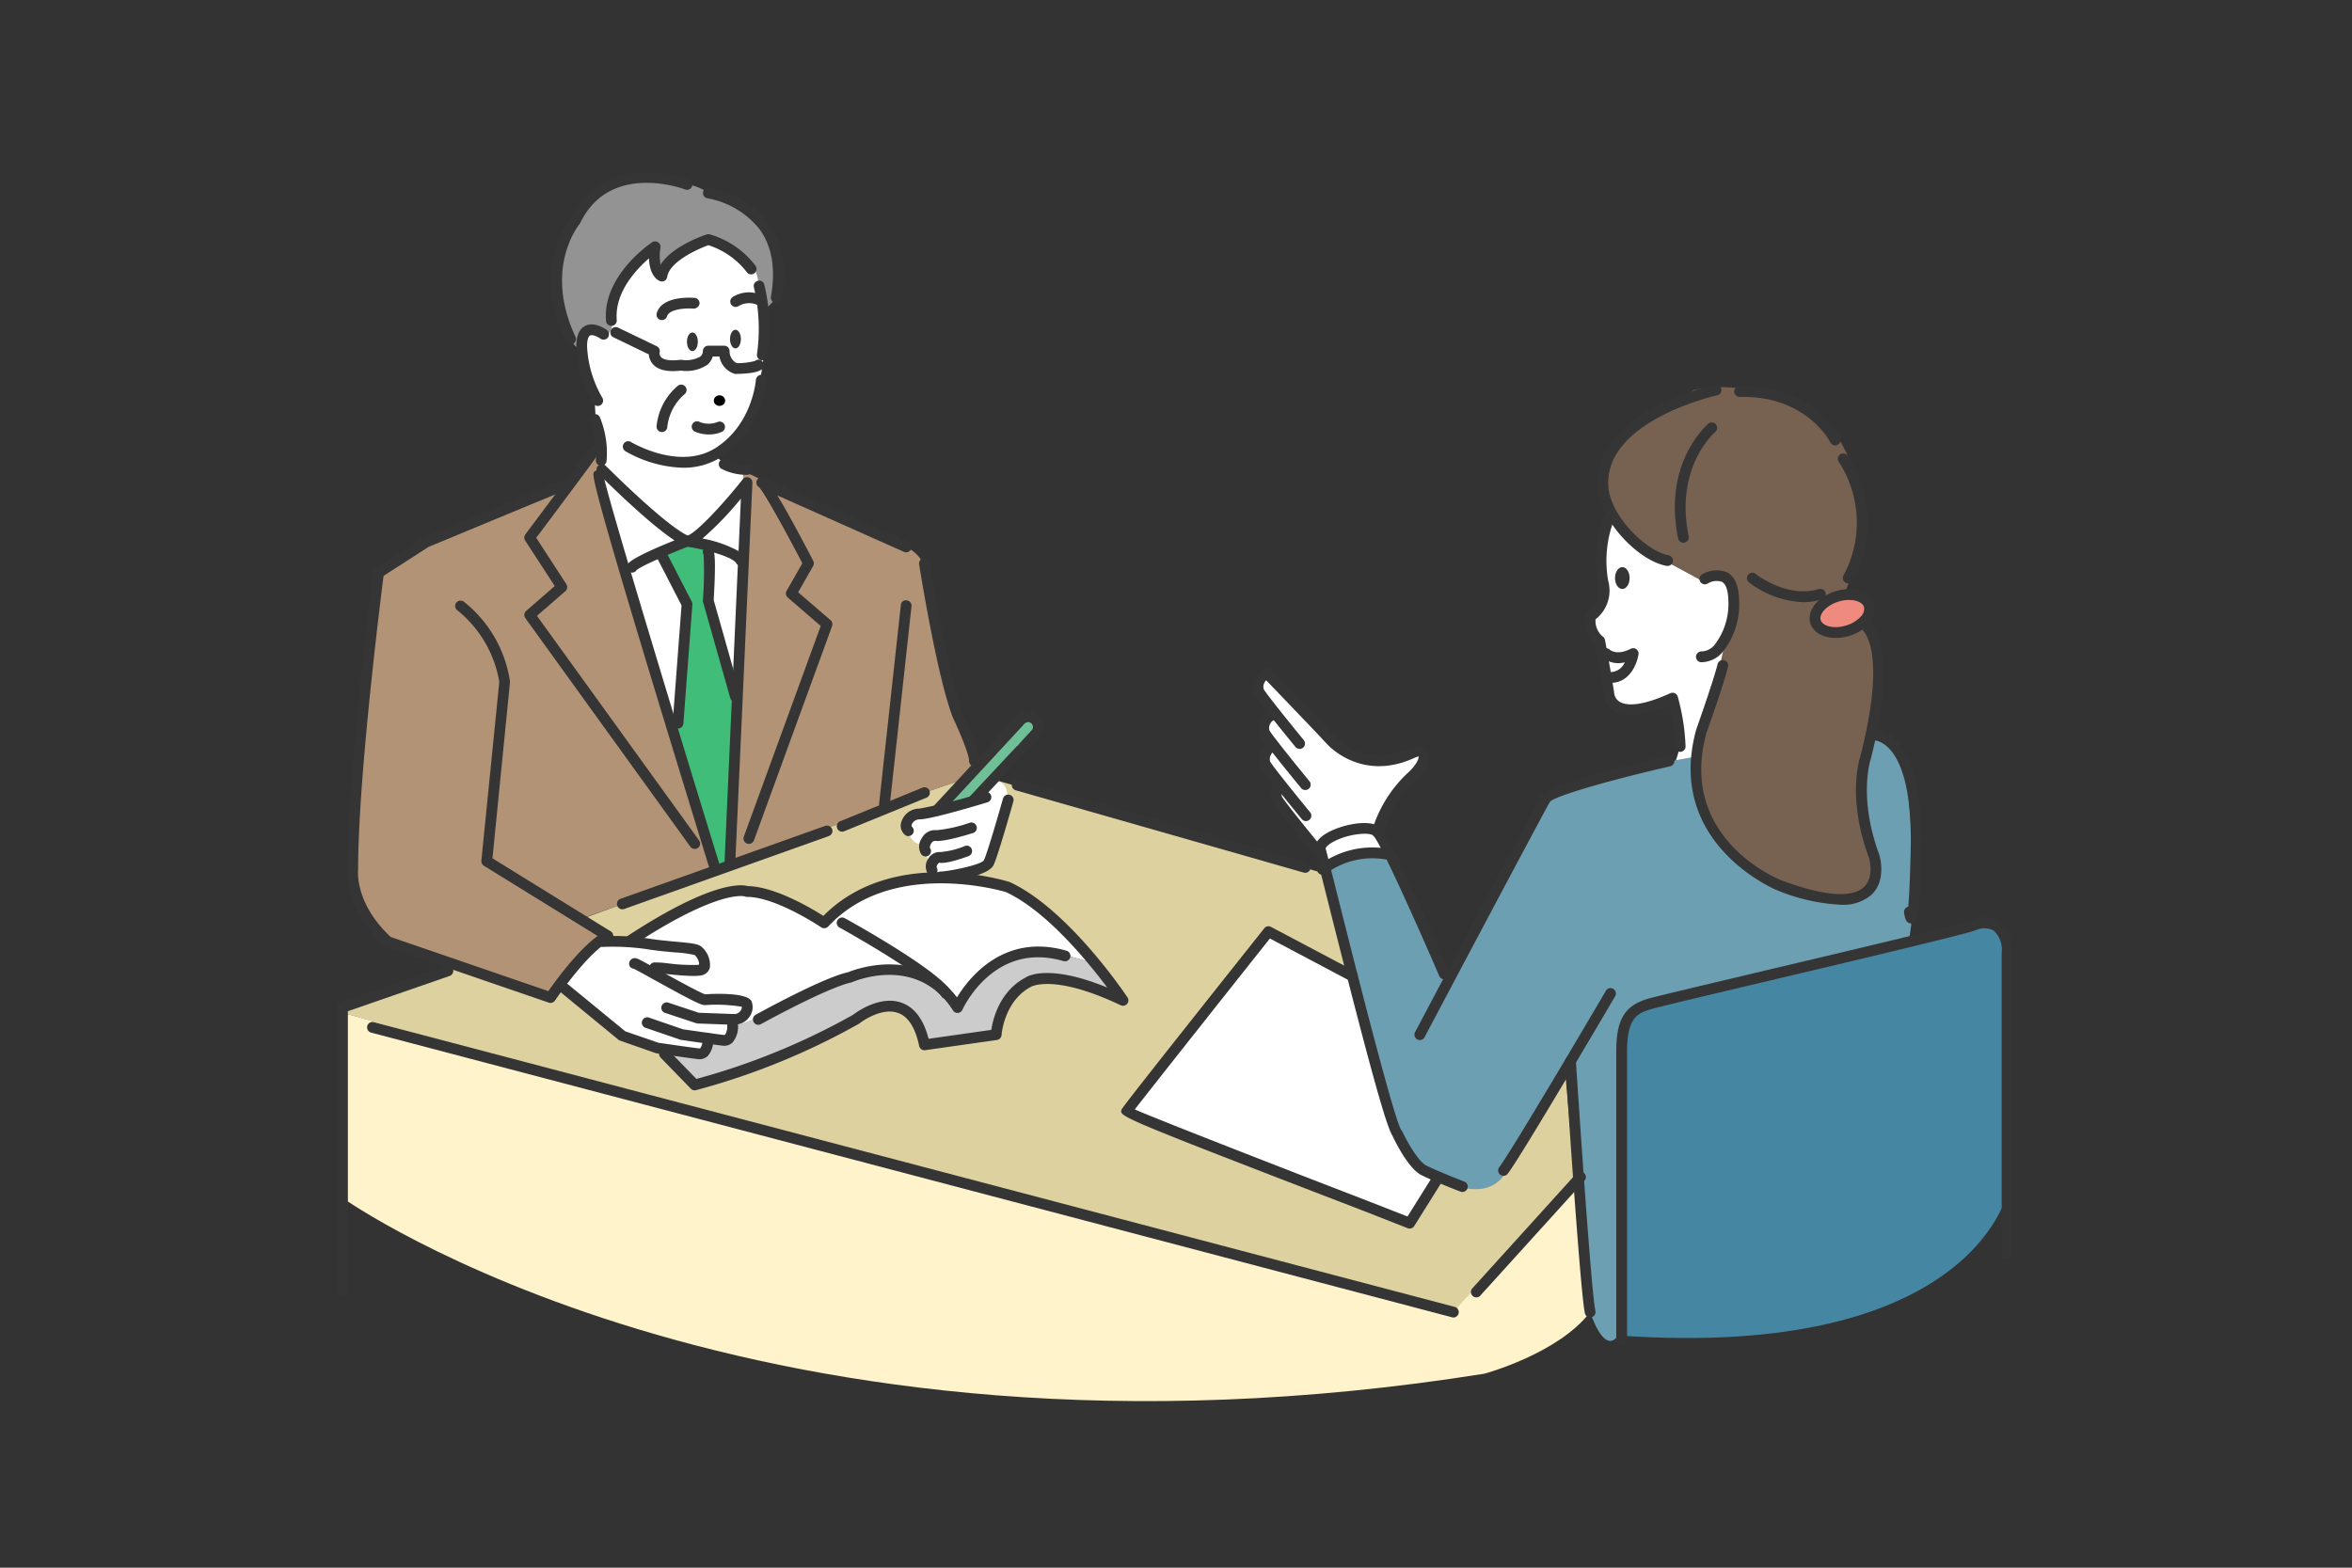 <svg xmlns="http://www.w3.org/2000/svg" width="300" height="200" viewBox="0 0 300 200">
  <rect x="0" y="0" width="300" height="200" fill="#333333" stroke="none"/>
  <g id="グループ_68532" data-name="グループ 68532" transform="translate(-699 -7993)">
    <g id="グループ_37217" data-name="グループ 37217" transform="translate(742 8015)">
      <g id="塗り" transform="translate(0.225 1.199)">
        <g id="グループ_34988" data-name="グループ 34988" transform="translate(100.49 95.636)">
          <path id="パス_20852" data-name="パス 20852" d="M133.158,91.784l-3.683,5.882-5.607-2.2S93.36,83.758,93.36,83.428c.055-.275,18.085-22.977,18.085-22.977l10.719,5.662c2.419,9.565,5.167,19.9,5.717,20.174,0,0,1.814,3.848,3.408,4.672C131.784,91.179,132.443,91.509,133.158,91.784Z" transform="translate(-93.36 -60.451)" fill="#fff"/>
        </g>
        <g id="グループ_34989" data-name="グループ 34989" transform="translate(188.277 52.646)">
          <path id="パス_20853" data-name="パス 20853" d="M116.255,54.008a2.15,2.15,0,0,1-.879,2.2,4.738,4.738,0,0,1-1.869,1.044c-1.924.55-3.738.055-4.123-1.154-.33-1.209.88-2.639,2.8-3.243C114.057,52.3,115.871,52.8,116.255,54.008Z" transform="translate(-109.33 -52.63)" fill="#ef8a7f"/>
        </g>
        <g id="グループ_34990" data-name="グループ 34990" transform="translate(27.804)">
          <path id="パス_20854" data-name="パス 20854" d="M86.118,62.512l-1.7-.583-.671.77-.44,1.352s-.385.934-1.418-.94l-1.5-4.59-.247-3.562,1.77-6.08,2.974-4.007L88,43.053h6.585s3.166.082,4.859,1.424,2.512.918,2.512.918l2.562,1.7,3.2,3.8.885,3.754-.214,2.8a8.4,8.4,0,0,1-1.644,1.808s-.858-4.552-1.83-5.4l-4.172-2.985-1.649-.4L96,52.337l-2.628,2.347-1.033-2.226-2.039.825-1.677,2.1-1.55,2.941v1.847S87.459,63.4,86.118,62.512Z" transform="translate(-80.137 -43.053)" fill="#939393"/>
        </g>
        <g id="グループ_34991" data-name="グループ 34991" transform="translate(31.289 7.459)">
          <path id="パス_20855" data-name="パス 20855" d="M83.267,56.41l-2.193-.363-.3,1.8.363,3.166.9,2.836s.159,2.424.225,3.738l1.011,3.969v2.094l3.419,3.518,6.844,5.459,1.341-.28,6.069-6.706.621-1.83s-3.386-.825-3.848-1.8L99.5,70.235l2.935-4.326a62.238,62.238,0,0,0,1.336-7.443V53.519s-.819-4.969-1.369-5.667L96.855,44.41l-3.6,1.369-2.573,2.529-1.2-1.951-2.039.825-2.65,4.266L84.306,53.7S84.707,56.652,83.267,56.41Z" transform="translate(-80.771 -44.41)" fill="#fff"/>
        </g>
        <g id="グループ_34992" data-name="グループ 34992" transform="translate(2.038 34.328)">
          <path id="パス_20856" data-name="パス 20856" d="M105.959,49.3l-3.363,4.57L95.1,56.915l-10.842,4.2-5.793,3.718L76.593,81.289,75.45,95.041v9.218l1.283,4.064,2.924,3.583,20.5,7.129,5.8-6.618,1.757-1.242-3.778-2.041,6.52-2.361,11.186-4.335L117.2,88.858l-5.708-19.269-4.539-15.721-.442-3.6Z" transform="translate(-75.45 -49.298)" fill="#b29376"/>
        </g>
        <g id="グループ_34993" data-name="グループ 34993" transform="translate(49.962 37.072)">
          <path id="パス_20857" data-name="パス 20857" d="M85.757,49.8v5.849L85.24,73.8,84.6,87.94l-.434,11.851,15.364-5.31,9.136-3.738,5.618-1.929,1.264-1.869-2.611-6.728L110.4,69.85l-1.429-7.976a4.866,4.866,0,0,0-2.413-2.573L90.814,52.48S87.092,49.857,85.757,49.8Z" transform="translate(-84.168 -49.797)" fill="#b29376"/>
        </g>
        <g id="グループ_34994" data-name="グループ 34994" transform="translate(33.103 36.698)">
          <path id="パス_20858" data-name="パス 20858" d="M81.1,50.647s9.548,32.6,9.488,32.421,1.819-16.15,1.819-16.15l-2.853-6.673,2.853-.879,2.7.879.181,6.855,3.315,11.153,1.424-26.325-6.646,6.5-3.771-1.561-7.833-7.135Z" transform="translate(-81.101 -49.729)" fill="#fff"/>
        </g>
        <g id="グループ_34995" data-name="グループ 34995" transform="translate(41.555 45.674)">
          <path id="パス_20859" data-name="パス 20859" d="M82.639,52.9l3.108,7.22-2.072,15.6,5.641,17.433,1.732-.4L91.7,70.909l-3.545-11.76.459-7.007-3.479-.78Z" transform="translate(-82.639 -51.362)" fill="#40be79"/>
        </g>
        <g id="グループ_34996" data-name="グループ 34996" transform="translate(0 76.325)">
          <path id="パス_20860" data-name="パス 20860" d="M89.4,80.685c.077-.3-14.32,5.788-14.32,5.788l37.946,10.879,47.428,12.495L217.236,124.8s6.42-6.426,6.6-6.624,8.845-10.6,8.845-10.6l-1.2-13.6-7.85,12.753s-2.66,3.21-6.393,1.622l-1.869-.77-3.683,5.882L175.569,99.226l18.085-22.977,10.719,5.662-3.831-13.138L159.106,57.015a2.614,2.614,0,0,1,1.05,2.457l-2.331,8.207L154.994,69.3h-4.37s-.3-1.149,0-1.616-1.182-1.462-.852-2.836a2.131,2.131,0,0,1-2.094-2.012l.825-1.352,2.694-.792,3.271-3.749L149,58.812,106.274,74.578l3.43,1.693v.956l2.419-.181,4.661-2.556,6.948-2.792,4.524-.594,5.849,2.287,2.743,1.418,4.8-3.293L148.3,69.96l9.526.022,4.431,1.49,7.267,5.8,4.205,6.624-6.03-1.424-3.842-.176-2.875,2.056-1.649,2.88-.363,1.776-9.235,1.7-1.787-3.881-3.007-1.374-5.667,3L131.137,92.4l-10.878,3.43-3.622-4.249-3.611-1.187-2.836-1.671-3.364-3.265-3.337-1.9-1.66,1.116Z" transform="translate(-75.079 -56.938)" fill="#ddd19f"/>
        </g>
        <g id="グループ_34997" data-name="グループ 34997" transform="translate(0 105.861)">
          <path id="パス_20861" data-name="パス 20861" d="M75.541,63.306V86.074s52.3,37.291,145.653,22.428c0,0,9.471-2.562,13.484-7.861l-2-17.227-15.447,17.227L108.182,71.667l-33.1-9.356Z" transform="translate(-75.079 -62.311)" fill="#fff3cc"/>
        </g>
        <g id="グループ_34998" data-name="グループ 34998" transform="translate(28.387 97.005)">
          <path id="パス_20862" data-name="パス 20862" d="M80.264,66.642c-.385-.715,4.678-5.942,4.678-5.942h7.619l5.992,1.242-.027,1.726-3.04.682-3.441.346,6.508,3.062,4.931.544.429.891-1.759,1.352-1.088,2.364-2.144.077-.6,1.8-3.359-.231-3.7-.6L86.965,71.8,83.6,68.539S80.522,67.12,80.264,66.642Z" transform="translate(-80.243 -60.7)" fill="#fff"/>
        </g>
        <g id="グループ_34999" data-name="グループ 34999" transform="translate(72.681 76.391)">
          <path id="パス_20863" data-name="パス 20863" d="M88.3,61.892v1.863s.693,1.4,1.352,1.22l1.512,2.65v1.616h4.37l2.831-1.616,2.331-8.207a1.8,1.8,0,0,0-1.05-2.457c-.55-.2-2.683,2.452-2.683,2.452l-4.392,1.22-3.529.792" transform="translate(-88.301 -56.95)" fill="#fff"/>
        </g>
        <g id="グループ_35000" data-name="グループ 35000" transform="translate(77.026 68.248)">
          <path id="パス_20864" data-name="パス 20864" d="M89.091,66.609l10.168-11.14,2.016.507-.351,1.687L93.41,66.076Z" transform="translate(-89.091 -55.469)" fill="#6fc096"/>
        </g>
        <g id="グループ_35001" data-name="グループ 35001" transform="translate(37.765 88.682)">
          <path id="パス_20865" data-name="パス 20865" d="M105.954,64.7l-9.475-3.991-5.182,1.2L83.126,65.9l-1.176,1.624L90,68.2l.85,2.276-3.043.682-3.171-.387,5.434,3.777h4.692l1.044.56-1.327,2.246L94.4,78.374l4.322-1.581,9.2-4.378,6.7-1.776,4.256.931,4.5,3.719,5.743-5.748,6.276-.789,5.266,1.479-7.272-7.6-4.575-2.468-10.6-.973-5.5,1.764L108.376,63Z" transform="translate(-81.949 -59.186)" fill="#fff"/>
        </g>
        <g id="グループ_35002" data-name="グループ 35002" transform="translate(41.555 98.247)">
          <path id="パス_20866" data-name="パス 20866" d="M82.639,73.645l3.625,4.25,9.705-3.058,8-3.357,6.977-3.958,3.012,1.374,1.823,2.584.85,1.229,8.344-1.627,2.012-4.656,3.914-2.01,4.814.269,5.606,2.041-3.752-4.32L132.3,60.926l-5.175.507-3.515,1.5-3.923,4.448-3.351-2.925L110.911,63.3l-5.3.854L98.481,67.75l-7.182,2.8-1.008,1.345-2.142.078-.605,1.8Z" transform="translate(-82.639 -60.926)" fill="#ccc"/>
        </g>
        <g id="グループ_35003" data-name="グループ 35003" transform="translate(117.229 62.235)">
          <path id="パス_20867" data-name="パス 20867" d="M104.035,77.487,98.79,70.644l.531-1.6-2.064-3.013.937-1.856-.937-2.3.675-1.751-1.527-3.672,1.405-2.072,9.33,10.2,4.806,1.448,5.1-1.06.868.964-3.6,3.176-1.41,3.675-1.168,1.9-4.247-.3-2.62,1.816Z" transform="translate(-96.405 -54.375)" fill="#fff"/>
        </g>
        <g id="グループ_35004" data-name="グループ 35004" transform="translate(125.174 82.497)">
          <path id="パス_20868" data-name="パス 20868" d="M97.851,60.427l.631,2.605,3.118-1.467,4.815-.222-1.737-3.282-3.365.3Z" transform="translate(-97.851 -58.061)" fill="#fff"/>
        </g>
        <g id="グループ_35005" data-name="グループ 35005" transform="translate(125.804 70.861)">
          <path id="パス_20869" data-name="パス 20869" d="M97.965,72.55l3.892,15.4,4.04,15.089,3.238,6.426,3.315,2.584s6.008,4.057,8.812-.94l7.58-13.132,1.385,13.506,1.534,17.788s1.748,5.6,3.579,2.985v-14.32l.775-24.989,2.089-2.523L159.19,85.2l13.237-3.161.923-6.937L172.2,61.408l-2.27-4.92-2.43-.544-.967,4.354.06,6.278,1.391,4.689v3.293l-2.122,2.067-3.6-.06-7.1-2.061-6.58-5.206-3.326-9.246V58.407l-4.661.852-7.223,1.831-7.119,2.435L124.186,66.7l-4.326,8.773s-4.216,8.053-4.392,8.169-1.7,2.617-1.7,2.617l-1.341-2.133L105.9,70.863l-4.134.055L99.141,72Z" transform="translate(-97.965 -55.944)" fill="#6b9fb1"/>
        </g>
        <g id="グループ_35006" data-name="グループ 35006" transform="translate(160.105 42.92)">
          <path id="パス_20870" data-name="パス 20870" d="M106.09,50.861l-.775,4.876.143,4.447L104.2,63.015V65.7l1.011,2.419.693,3.963.7,2.353,2.133.852,4.024-.874,1.638.121.786,4.6a8.148,8.148,0,0,1-.555,2.606l2.562-.467,2.083-7.289,1.523-4.65a9.142,9.142,0,0,1,0-2.193l1.209-4.117V59.271l-2.061-1.341s-1.688-.247-2.061.852c0,0-3.925-2.2-5.354-2.836L107.806,52.2Z" transform="translate(-104.205 -50.861)" fill="#fff"/>
        </g>
        <g id="グループ_35007" data-name="グループ 35007" transform="translate(161.215 26.197)">
          <path id="パス_20871" data-name="パス 20871" d="M116.984,72.463l-4.7-2.523L106.9,65.883l-2.49-5.118,1.231-4.914,3.87-3.782,6.486-3.886a16.939,16.939,0,0,1,7.009,0l6.135,1.776,4.909,3.738a17.27,17.27,0,0,1,2.237,4.628c.4,1.918.863,3.562.863,3.562L137.5,65.7l-.836,4.238s-1.138,4.024-1.7,4.612l-2.82,1.253-.621,1.929,2.248,1.363,4.343-1.242.9,3.5v7.13l-.94,5.964-.682,4.535.231,4.128,1.391,3.491.561,3.331-1.523,2.435-2.562,1.1-4.106-.731-5.189-1.7-3.485-2.759-3.667-3.2-2.061-4.227-.693-4.81.8-5,1.765-4.876s.429-2.622,1.039-5.36l1.523-5.546-.313-2.314-2.061-1.341Z" transform="translate(-104.407 -47.819)" fill="#776151"/>
        </g>
        <g id="グループ_35008" data-name="グループ 35008" transform="translate(163.177 94.537)">
          <path id="パス_20872" data-name="パス 20872" d="M104.764,112.89l.528-18.987-.264-16.843.989-4.617,3.133-2.452L135.9,64.1l15.414-3.848,2.4,1.121.649,5.206V94.734C154.363,95.1,149.366,116.056,104.764,112.89Z" transform="translate(-104.764 -60.251)" fill="#4586a3"/>
        </g>
      </g>
      <g id="線画" transform="translate(0 0)">
        <g id="グループ_35077" data-name="グループ 35077">
          <g id="グループ_35009" data-name="グループ 35009" transform="translate(3.824 108.381)">
            <path id="パス_20873" data-name="パス 20873" d="M214.286,100.247a.6.6,0,0,1-.17-.022L76.247,63.907a.69.69,0,0,1-.489-.847.675.675,0,0,1,.841-.484L214.462,98.9a.687.687,0,0,1-.176,1.352Z" transform="translate(-75.734 -62.551)" fill="#353535"/>
          </g>
          <g id="グループ_35010" data-name="グループ 35010" transform="translate(86.056 77.481)">
            <path id="パス_20874" data-name="パス 20874" d="M128.126,68.8a.731.731,0,0,1-.187-.027l-36.747-10.5a.69.69,0,0,1-.473-.852.7.7,0,0,1,.852-.473l36.742,10.5a.687.687,0,0,1-.187,1.347Z" transform="translate(-90.693 -56.93)" fill="#353535"/>
          </g>
          <g id="グループ_35011" data-name="グループ 35011" transform="translate(195.364 71.049)">
            <path id="パス_20875" data-name="パス 20875" d="M115.991,80.523c-.731,0-.841-.9-.907-1.385a.691.691,0,0,1,.528-.759c.1-1.061.22-3.133.313-7.163.291-12.572-3.546-13.957-4.733-14.083a.691.691,0,0,1-.61-.759.68.68,0,0,1,.759-.6c1.9.2,6.267,2.105,5.959,15.479-.214,9.218-.5,9.229-1.259,9.273Z" transform="translate(-110.578 -55.76)" fill="#353535"/>
          </g>
          <g id="グループ_35012" data-name="グループ 35012" transform="translate(163.155 95.04)">
            <path id="パス_20876" data-name="パス 20876" d="M105.406,114.635a.687.687,0,0,1-.687-.687V77.261c0-4.09,1.044-5.854,4-6.745.967-.291,7.525-1.841,15.117-3.645,11.043-2.611,24.786-5.865,26.286-6.409a3.642,3.642,0,0,1,3.54.22c.726.511,1.594,1.605,1.594,3.936v38.358a.687.687,0,1,1-1.374,0V64.618a3.308,3.308,0,0,0-1.011-2.8,2.514,2.514,0,0,0-2.281-.06c-1.572.572-14.781,3.7-26.44,6.459-7.569,1.792-14.105,3.342-15.029,3.623-1.825.544-3.023,1.215-3.023,5.425v36.687A.687.687,0,0,1,105.406,114.635Z" transform="translate(-104.719 -60.125)" fill="#353535"/>
          </g>
          <g id="グループ_35013" data-name="グループ 35013" transform="translate(137.416 74.407)">
            <path id="パス_20877" data-name="パス 20877" d="M100.72,92.652a.656.656,0,0,1-.319-.082.687.687,0,0,1-.286-.929c.621-1.171,15.2-28.727,16.051-30.129.9-1.5,11.621-4.09,16.194-5.129a.7.7,0,0,1,.819.522.683.683,0,0,1-.517.819c-6.959,1.589-14.605,3.716-15.337,4.524-.808,1.341-15.848,29.744-16,30.035A.685.685,0,0,1,100.72,92.652Z" transform="translate(-100.037 -56.371)" fill="#353535"/>
          </g>
          <g id="グループ_35014" data-name="グループ 35014" transform="translate(124.714 83.006)">
            <path id="パス_20878" data-name="パス 20878" d="M116.543,105a.662.662,0,0,1-.247-.05c-.137-.049-3.414-1.308-4.975-2.1-1.715-.852-3.48-4.557-3.677-4.975h.006c-.753-1.2-2.369-6.5-8.718-31.761-.616-2.474-1.044-4.172-1.149-4.541-.137-.478-.137-1.418,1.424-2.336,1.929-1.138,5.7-1.924,6.959-.66,1.319,1.314,7.465,15.485,8.68,18.31a.686.686,0,1,1-1.259.544c-2.781-6.453-7.514-17.013-8.394-17.887-.489-.5-3.4-.247-5.294.88-.654.379-.819.693-.8.77.11.374.539,2.089,1.165,4.584,2.039,8.125,7.437,29.607,8.465,31.305a.627.627,0,0,1,.159.214c.66,1.413,2.072,3.842,3.045,4.326,1.5.753,4.821,2.034,4.854,2.05a.685.685,0,0,1-.247,1.325Z" transform="translate(-97.726 -57.935)" fill="#353535"/>
          </g>
          <g id="グループ_35015" data-name="グループ 35015" transform="translate(119.096 77.829)">
            <path id="パス_20879" data-name="パス 20879" d="M102.691,66.4a.7.7,0,0,1-.533-.253c-.8-.978-4.854-5.909-5.255-6.723a2.378,2.378,0,0,1,.066-2.039.678.678,0,0,1,.918-.313.692.692,0,0,1,.324.918,1.018,1.018,0,0,0-.077.825c.247.489,3.122,4.073,5.09,6.464a.688.688,0,0,1-.093.967A.737.737,0,0,1,102.691,66.4Z" transform="translate(-96.704 -56.993)" fill="#353535"/>
          </g>
          <g id="グループ_35016" data-name="グループ 35016" transform="translate(117.5 68.498)">
            <path id="パス_20880" data-name="パス 20880" d="M102.4,65.587a.7.7,0,0,1-.533-.253c-.8-.984-4.854-5.915-5.255-6.728a2.33,2.33,0,0,1,.028-1.951,2.3,2.3,0,0,1,1.435-1.336.7.7,0,0,1,.852.473.687.687,0,0,1-.473.847.984.984,0,0,0-.555.566,1.017,1.017,0,0,0-.055.792c.247.489,3.122,4.073,5.09,6.47a.688.688,0,0,1-.093.967A.738.738,0,0,1,102.4,65.587Z" transform="translate(-96.413 -55.296)" fill="#353535"/>
          </g>
          <g id="グループ_35017" data-name="グループ 35017" transform="translate(117.588 72.457)">
            <path id="パス_20881" data-name="パス 20881" d="M102.419,66.311a.688.688,0,0,1-.533-.253c-.808-.978-4.854-5.915-5.255-6.723a2.5,2.5,0,0,1,1.457-3.3.709.709,0,0,1,.852.467.7.7,0,0,1-.467.858,1,1,0,0,0-.561.572,1.068,1.068,0,0,0-.055.792c.247.489,3.128,4.073,5.09,6.459a.69.69,0,0,1-.528,1.127Z" transform="translate(-96.429 -56.016)" fill="#353535"/>
          </g>
          <g id="グループ_35018" data-name="グループ 35018" transform="translate(116.769 63.238)">
            <path id="パス_20882" data-name="パス 20882" d="M112.181,75.926A.52.52,0,0,1,112,75.9a.683.683,0,0,1-.484-.841,16.561,16.561,0,0,1,4.431-7.234c1.336-1.182,1.572-2.05,1.506-2.243.011.044-.17.044-.5.192-6.536,3.023-10.725-1.259-11.181-1.754-1.209-1.319-6.332-6.646-7.762-8.135a1.393,1.393,0,0,0-.247.368,1.038,1.038,0,0,0-.049.792c.242.484,3.122,4.068,5.085,6.464a.686.686,0,1,1-1.061.869c-.808-.984-4.848-5.915-5.255-6.717a2.342,2.342,0,0,1,.027-1.957,2.285,2.285,0,0,1,1.435-1.341.729.729,0,0,1,.682.181c.275.286,6.75,7.009,8.158,8.548.39.429,3.941,4.051,9.592,1.435,1.149-.522,1.907-.187,2.232.313.621.945-.066,2.518-1.748,4.013a15.377,15.377,0,0,0-4.018,6.569A.686.686,0,0,1,112.181,75.926Z" transform="translate(-96.28 -54.339)" fill="#353535"/>
          </g>
          <g id="グループ_35019" data-name="グループ 35019" transform="translate(125.001 86.115)">
            <path id="パス_20883" data-name="パス 20883" d="M98.465,61.992a.677.677,0,0,1-.544-.269.691.691,0,0,1,.126-.967,11.29,11.29,0,0,1,8.85-2.061.689.689,0,0,1-.313,1.341,9.984,9.984,0,0,0-7.7,1.814A.7.7,0,0,1,98.465,61.992Z" transform="translate(-97.778 -58.501)" fill="#353535"/>
          </g>
          <g id="グループ_35020" data-name="グループ 35020" transform="translate(173.325 50.728)">
            <path id="パス_20884" data-name="パス 20884" d="M107.256,63.819a.687.687,0,1,1,0-1.374,2.273,2.273,0,0,0,1.638-.781,8.591,8.591,0,0,0,1.8-5.821c-.027-.847-.187-1.935-.819-2.281a2.166,2.166,0,0,0-1.83.231.7.7,0,0,1-.935-.253.677.677,0,0,1,.247-.934,3.628,3.628,0,0,1,3.183-.253c.962.533,1.473,1.693,1.528,3.447a9.776,9.776,0,0,1-2.188,6.822A3.62,3.62,0,0,1,107.256,63.819Z" transform="translate(-106.569 -52.063)" fill="#353535"/>
          </g>
          <g id="グループ_35021" data-name="グループ 35021" transform="translate(178.206 27.254)">
            <path id="パス_20885" data-name="パス 20885" d="M120.331,55.362a.7.7,0,0,1-.616-.379c-.115-.236-3.04-5.816-11.181-5.816-.126,0-.253,0-.379.005h-.011a.687.687,0,0,1-.016-1.374c.137-.006.275-.006.407-.006,9.02,0,12.275,6.3,12.412,6.574a.681.681,0,0,1-.308.918A.69.69,0,0,1,120.331,55.362Z" transform="translate(-107.457 -47.793)" fill="#353535"/>
          </g>
          <g id="グループ_35022" data-name="グループ 35022" transform="translate(160.755 27.075)">
            <path id="パス_20886" data-name="パス 20886" d="M113.23,70.89l-.121-.011c-3.6-.638-8.619-5.8-8.817-10.213-.429-9.46,14.353-12.759,14.979-12.89a.686.686,0,1,1,.291,1.341c-.143.033-14.276,3.183-13.9,11.489.176,3.925,4.92,8.432,7.685,8.922a.681.681,0,0,1,.555.792A.693.693,0,0,1,113.23,70.89Z" transform="translate(-104.282 -47.76)" fill="#353535"/>
          </g>
          <g id="グループ_35023" data-name="グループ 35023" transform="translate(162.998 50.349)">
            <ellipse id="楕円形_245" data-name="楕円形 245" cx="0.931" cy="1.396" rx="0.931" ry="1.396" fill="#353535"/>
          </g>
          <g id="グループ_35024" data-name="グループ 35024" transform="translate(170.628 31.905)">
            <path id="パス_20887" data-name="パス 20887" d="M107.165,63.975a.687.687,0,0,1-.671-.55c-1.957-9.6,3.612-14.424,3.848-14.627a.688.688,0,0,1,.89,1.05c-.209.181-5.178,4.535-3.392,13.3a.686.686,0,0,1-.539.814A.553.553,0,0,1,107.165,63.975Z" transform="translate(-106.078 -48.639)" fill="#353535"/>
          </g>
          <g id="グループ_35025" data-name="グループ 35025" transform="translate(76.292 79.376)">
            <path id="パス_20888" data-name="パス 20888" d="M89.6,68.462a.687.687,0,0,1,0-1.374c.885-.006,5.063-.8,5.519-1.435.363-.726,1.66-5.112,2.441-7.883a.691.691,0,0,1,.847-.473.682.682,0,0,1,.473.852c-.2.709-1.99,7.036-2.534,8.13C95.546,67.89,89.665,68.462,89.6,68.462Z" transform="translate(-88.917 -57.275)" fill="#353535"/>
          </g>
          <g id="グループ_35026" data-name="グループ 35026" transform="translate(71.896 79.015)">
            <path id="パス_20889" data-name="パス 20889" d="M89.084,62.859a.676.676,0,0,1-.412-.137,1.521,1.521,0,0,1-.451-1.759,2.4,2.4,0,0,1,2.287-1.611,64.928,64.928,0,0,0,8.262-2.111.684.684,0,1,1,.4,1.308c-.731.225-7.179,2.177-8.663,2.177a1.06,1.06,0,0,0-.912.506.543.543,0,0,0-.093.4.682.682,0,0,1-.418,1.226Z" transform="translate(-88.117 -57.209)" fill="#353535"/>
          </g>
          <g id="グループ_35027" data-name="グループ 35027" transform="translate(74.23 82.941)">
            <path id="パス_20890" data-name="パス 20890" d="M89.378,62.247a.7.7,0,0,1-.561-.28,1.842,1.842,0,0,1,.06-2.028,1.893,1.893,0,0,1,1.9-1.044,18.3,18.3,0,0,0,4.2-.94.688.688,0,1,1,.423,1.308c-.6.187-3.666,1.143-4.8.995a.546.546,0,0,0-.456.247.95.95,0,0,0-.22.654.673.673,0,0,1-.137.951A.661.661,0,0,1,89.378,62.247Z" transform="translate(-88.542 -57.923)" fill="#353535"/>
          </g>
          <g id="グループ_35028" data-name="グループ 35028" transform="translate(75.082 85.885)">
            <path id="パス_20891" data-name="パス 20891" d="M89.517,62.268a.73.73,0,0,1-.594-.308,1.691,1.691,0,0,1,.082-1.814,1.667,1.667,0,0,1,1.583-.874,10.313,10.313,0,0,0,3.106-.77.672.672,0,0,1,.874.423.685.685,0,0,1-.423.874c-.654.231-2.814,1.022-3.743.836a.821.821,0,0,0-.33.583.664.664,0,0,1-.176.934A.683.683,0,0,1,89.517,62.268Z" transform="translate(-88.697 -58.459)" fill="#353535"/>
          </g>
          <g id="グループ_35029" data-name="グループ 35029" transform="translate(75.818 68.759)">
            <path id="パス_20892" data-name="パス 20892" d="M89.52,68.665a.69.69,0,0,1-.506-1.154L99.689,55.978A1.991,1.991,0,1,1,102.6,58.7h0l-1.83,1.957-5.986,6.4a.686.686,0,0,1-1.006-.934l5.981-6.393.038.027c.291-.385.847-.978,1.8-2a.616.616,0,1,0-.9-.847L90.025,68.44A.685.685,0,0,1,89.52,68.665Z" transform="translate(-88.831 -55.344)" fill="#353535"/>
          </g>
          <g id="グループ_35030" data-name="グループ 35030" transform="translate(35.688 83.325)">
            <path id="パス_20893" data-name="パス 20893" d="M82.216,68.672a.689.689,0,0,1-.231-1.336L108.1,58.03a.7.7,0,0,1,.88.418.688.688,0,0,1-.418.879L82.447,68.639A.809.809,0,0,1,82.216,68.672Z" transform="translate(-81.53 -57.993)" fill="#353535"/>
          </g>
          <g id="グループ_35031" data-name="グループ 35031" transform="translate(0 101.166)">
            <path id="パス_20894" data-name="パス 20894" d="M75.725,103.588a.684.684,0,0,1-.687-.687V66.093l13.907-4.815a.687.687,0,1,1,.451,1.3l-12.984,4.5V102.9A.684.684,0,0,1,75.725,103.588Z" transform="translate(-75.038 -61.239)" fill="#353535"/>
          </g>
          <g id="グループ_35032" data-name="グループ 35032" transform="translate(48.686 36.533)">
            <path id="パス_20895" data-name="パス 20895" d="M87.512,51.526A6.97,6.97,0,0,1,84.2,50.74a.683.683,0,0,1-.192-.951.691.691,0,0,1,.951-.2,5.661,5.661,0,0,0,2.551.561.687.687,0,1,1,0,1.374Z" transform="translate(-83.895 -49.481)" fill="#353535"/>
          </g>
          <g id="グループ_35033" data-name="グループ 35033" transform="translate(53.14 13.795)">
            <path id="パス_20896" data-name="パス 20896" d="M85.8,55.522a.672.672,0,0,1-.143-.016.688.688,0,0,1-.533-.808,22.82,22.82,0,0,0-.4-8.493.681.681,0,0,1,.5-.83.666.666,0,0,1,.83.495,23.892,23.892,0,0,1,.412,9.108A.687.687,0,0,1,85.8,55.522Z" transform="translate(-84.705 -45.344)" fill="#353535"/>
          </g>
          <g id="グループ_35034" data-name="グループ 35034" transform="translate(36.442 25.803)">
            <path id="パス_20897" data-name="パス 20897" d="M89.322,59.4a15.647,15.647,0,0,1-7.327-2.111.688.688,0,0,1-.225-.945.677.677,0,0,1,.94-.225c.066.038,6.184,3.71,10.829.731,4.683-3.018,5.1-8.619,5.1-8.674a.747.747,0,0,1,.731-.643.692.692,0,0,1,.643.731A13.313,13.313,0,0,1,94.28,58,9,9,0,0,1,89.322,59.4Z" transform="translate(-81.667 -47.529)" fill="#353535"/>
          </g>
          <g id="グループ_35035" data-name="グループ 35035" transform="translate(30.508 19.387)">
            <path id="パス_20898" data-name="パス 20898" d="M83.32,56.768a.684.684,0,0,1-.583-.33,15.61,15.61,0,0,1-2.149-7.267c0-1.352.379-2.232,1.127-2.622,1.182-.6,2.617.418,2.781.533a.687.687,0,0,1-.808,1.11c-.379-.269-1.055-.577-1.347-.412-.088.044-.379.28-.379,1.391a14.355,14.355,0,0,0,1.946,6.547.687.687,0,0,1-.225.945A.676.676,0,0,1,83.32,56.768Z" transform="translate(-80.588 -46.362)" fill="#353535"/>
          </g>
          <g id="グループ_35036" data-name="グループ 35036" transform="translate(40.742 15.978)">
            <path id="パス_20899" data-name="パス 20899" d="M83.139,48.6a.819.819,0,0,1-.2-.027.7.7,0,0,1-.462-.863c.676-2.243,4.409-1.973,4.832-1.946a.693.693,0,0,1,.627.748.792.792,0,0,1-.748.627c-.995-.093-3.111.044-3.4.973A.693.693,0,0,1,83.139,48.6Z" transform="translate(-82.45 -45.742)" fill="#353535"/>
          </g>
          <g id="グループ_35037" data-name="グループ 35037" transform="translate(50.145 15.272)">
            <path id="パス_20900" data-name="パス 20900" d="M84.851,47.5a.7.7,0,0,1-.577-.313.69.69,0,0,1,.192-.951,3.906,3.906,0,0,1,3.567-.3.677.677,0,0,1,.335.912.687.687,0,0,1-.907.33,2.6,2.6,0,0,0-2.237.209A.679.679,0,0,1,84.851,47.5Z" transform="translate(-84.16 -45.613)" fill="#353535"/>
          </g>
          <g id="グループ_35038" data-name="グループ 35038" transform="translate(48.051 28.43)">
            <ellipse id="楕円形_246" data-name="楕円形 246" cx="0.722" cy="0.677" rx="0.722" ry="0.677"/>
          </g>
          <g id="グループ_35039" data-name="グループ 35039" transform="translate(50.112 20.067)">
            <ellipse id="楕円形_247" data-name="楕円形 247" cx="0.695" cy="1.189" rx="0.695" ry="1.189" fill="#353535"/>
          </g>
          <g id="グループ_35040" data-name="グループ 35040" transform="translate(44.621 20.417)">
            <ellipse id="楕円形_248" data-name="楕円形 248" cx="0.695" cy="1.189" rx="0.695" ry="1.189" fill="#353535"/>
          </g>
          <g id="グループ_35041" data-name="グループ 35041" transform="translate(45.218 31.745)">
            <path id="パス_20901" data-name="パス 20901" d="M85.436,50.292a4.452,4.452,0,0,1-1.754-.363.686.686,0,0,1,.533-1.264,3.073,3.073,0,0,0,2.314.055.685.685,0,1,1,.577,1.242A4.116,4.116,0,0,1,85.436,50.292Z" transform="translate(-83.264 -48.61)" fill="#353535"/>
          </g>
          <g id="グループ_35042" data-name="グループ 35042" transform="translate(32.199 30.835)">
            <path id="パス_20902" data-name="パス 20902" d="M82.382,55.028l-.121-.005a.689.689,0,0,1-.555-.8,10.762,10.762,0,0,0-.759-4.826.684.684,0,0,1,.374-.9.676.676,0,0,1,.9.368,11.971,11.971,0,0,1,.841,5.59A.683.683,0,0,1,82.382,55.028Z" transform="translate(-80.896 -48.444)" fill="#353535"/>
          </g>
          <g id="グループ_35043" data-name="グループ 35043" transform="translate(33.217 97.404)">
            <path id="パス_20903" data-name="パス 20903" d="M93.3,65.658c-.989,0-2.3-.126-3.4-.242-.61-.055-1.264-.11-1.462-.115a.775.775,0,0,1-.742-.616.669.669,0,0,1,.577-.748,12.506,12.506,0,0,1,1.759.11,23.126,23.126,0,0,0,3.958.192c.176-.22-.209-1.011-.517-1.248a14.014,14.014,0,0,0-2.512-.335c-1.088-.093-2.32-.209-3.573-.412a30.446,30.446,0,0,0-5.585-.291.658.658,0,0,1-.726-.654.684.684,0,0,1,.649-.72,31.749,31.749,0,0,1,5.876.313c1.2.192,2.413.3,3.48.4,1.858.165,2.77.258,3.232.621a3.081,3.081,0,0,1,1.1,2.677A1.4,1.4,0,0,1,94.2,65.609,7.014,7.014,0,0,1,93.3,65.658Z" transform="translate(-81.081 -60.555)" fill="#353535"/>
          </g>
          <g id="グループ_35044" data-name="グループ 35044" transform="translate(37.247 100.234)">
            <path id="パス_20904" data-name="パス 20904" d="M95.172,69.572h-.1c-1.468-.049-4.524-.165-4.524-.165l-.192-.038-4.013-1.33a.687.687,0,0,1,.434-1.3l3.919,1.3c.533.022,3.111.115,4.42.159a.97.97,0,0,0,.913-.418.919.919,0,0,0,.165-.506,20.234,20.234,0,0,0-4.672-.214c-.456.038-1.308-.346-6.322-3.117-1.215-.671-2.595-1.435-2.831-1.528a.624.624,0,0,1-.544-.742.72.72,0,0,1,.819-.594c.236.028.456.137,3.216,1.66,1.924,1.055,5.134,2.831,5.678,2.952-.033-.017,5.3-.4,5.893.9a2.077,2.077,0,0,1-.264,1.957A2.35,2.35,0,0,1,95.172,69.572Z" transform="translate(-81.814 -61.069)" fill="#353535"/>
          </g>
          <g id="グループ_35045" data-name="グループ 35045" transform="translate(38.865 107.785)">
            <path id="パス_20905" data-name="パス 20905" d="M92.606,66.077a1.409,1.409,0,0,1-.214-.016c-1.341-.159-5.332-.748-5.332-.748l-4.486-1.534a.686.686,0,1,1,.445-1.3l4.359,1.5h0c.077,0,3.881.561,5.173.715a.447.447,0,0,0,.181-.033A1.987,1.987,0,0,0,93,63.477a.685.685,0,0,1,.649-.726h.038a.691.691,0,0,1,.687.649,3.129,3.129,0,0,1-.7,2.259A1.514,1.514,0,0,1,92.606,66.077Z" transform="translate(-82.108 -62.443)" fill="#353535"/>
          </g>
          <g id="グループ_35046" data-name="グループ 35046" transform="translate(28.365 103.457)">
            <path id="パス_20906" data-name="パス 20906" d="M98.046,71.332a1.46,1.46,0,0,1-.214-.016c-1.336-.154-5.332-.753-5.332-.753l-4.7-1.649L80.45,62.873a.687.687,0,1,1,.874-1.061L88.58,67.77l4.244,1.462h0c.071,0,3.875.572,5.167.72a.4.4,0,0,0,.181-.038,1.93,1.93,0,0,0,.264-1.187A.692.692,0,0,1,99.085,68h.038a.692.692,0,0,1,.687.654,3.118,3.118,0,0,1-.693,2.259A1.536,1.536,0,0,1,98.046,71.332Z" transform="translate(-80.198 -61.656)" fill="#353535"/>
          </g>
          <g id="グループ_35047" data-name="グループ 35047" transform="translate(159.14 43.434)">
            <path id="パス_20907" data-name="パス 20907" d="M116.167,81.221h-.055a.682.682,0,0,1-.627-.742,22.184,22.184,0,0,0-.759-5.162c-3.232,1.352-5.6,1.567-7.036.665a2.822,2.822,0,0,1-1.314-2.2c-.308-1.984-.94-5.42-1.11-6.343a3.954,3.954,0,0,1-1.2-3.7.725.725,0,0,1,.3-.418c1.957-1.2,1.27-3.656,1.259-3.683-.72-5.294.753-8.383.819-8.509a.679.679,0,0,1,.918-.319.689.689,0,0,1,.313.918,14.635,14.635,0,0,0-.709,7.63,4.653,4.653,0,0,1-1.605,4.953,2.6,2.6,0,0,0,.973,2.243.7.7,0,0,1,.236.4c.005.044.8,4.31,1.165,6.712a1.479,1.479,0,0,0,.7,1.165c.649.407,2.364.786,6.47-1.094a.726.726,0,0,1,.577.006.68.68,0,0,1,.368.445,27.364,27.364,0,0,1,.995,6.4A.689.689,0,0,1,116.167,81.221Z" transform="translate(-103.988 -50.736)" fill="#353535"/>
          </g>
          <g id="グループ_35048" data-name="グループ 35048" transform="translate(161.161 60.684)">
            <path id="パス_20908" data-name="パス 20908" d="M105.7,58.3h-.017a.687.687,0,0,1,.006-1.374h.011a1.97,1.97,0,0,0,1.732-1.242,3.166,3.166,0,0,1-2.869-.632.686.686,0,0,1,.962-.978c.044.038.9.792,2.672-.115a.709.709,0,0,1,.715.049.685.685,0,0,1,.275.654C109,55.922,108.032,58.3,105.7,58.3Z" transform="translate(-104.356 -53.875)" fill="#353535"/>
          </g>
          <g id="グループ_35049" data-name="グループ 35049" transform="translate(179.805 51.054)">
            <path id="パス_20909" data-name="パス 20909" d="M114.905,55.891a12.108,12.108,0,0,1-6.9-2.545.688.688,0,0,1,.869-1.066c.038.033,3.969,3.166,8.047,1.94a.684.684,0,1,1,.4,1.308A8.193,8.193,0,0,1,114.905,55.891Z" transform="translate(-107.748 -52.123)" fill="#353535"/>
          </g>
          <g id="グループ_35050" data-name="グループ 35050" transform="translate(191.414 35.848)">
            <path id="パス_20910" data-name="パス 20910" d="M111.186,65.939a.754.754,0,0,1-.319-.077.689.689,0,0,1-.291-.929A14.205,14.205,0,0,0,110,50.454a.685.685,0,1,1,1.1-.819,15.356,15.356,0,0,1,.7,15.936A.683.683,0,0,1,111.186,65.939Z" transform="translate(-109.86 -49.356)" fill="#353535"/>
          </g>
          <g id="グループ_35051" data-name="グループ 35051" transform="translate(187.821 53.161)">
            <path id="パス_20911" data-name="パス 20911" d="M112.52,58.729c-1.578,0-2.864-.693-3.221-1.88-.478-1.6.94-3.386,3.227-4.079s4.458.022,4.936,1.622a2.657,2.657,0,0,1-.671,2.5,5.455,5.455,0,0,1-2.551,1.583A6.052,6.052,0,0,1,112.52,58.729Zm1.721-4.843a4.337,4.337,0,0,0-1.319.2c-1.633.489-2.523,1.638-2.309,2.364s1.605,1.2,3.232.693a4.047,4.047,0,0,0,1.9-1.154,1.381,1.381,0,0,0,.4-1.2C115.994,54.271,115.247,53.886,114.241,53.886Z" transform="translate(-109.206 -52.506)" fill="#353535"/>
          </g>
          <g id="グループ_35052" data-name="グループ 35052" transform="translate(172.642 56.889)">
            <path id="パス_20912" data-name="パス 20912" d="M125.559,89.717a24.384,24.384,0,0,1-8.125-1.863c-.154-.066-14.27-5.937-10.279-20.476.038-.11,2.193-6.179,2.726-8.344a.671.671,0,0,1,.83-.506.691.691,0,0,1,.506.83c-.55,2.243-2.661,8.18-2.754,8.432-3.655,13.325,8.933,18.569,9.471,18.783,6.822,2.567,9.543,1.9,10.62.885,1.363-1.281.649-3.677.643-3.7-2.853-7.69-1.182-12.736-1.11-12.951,3.425-13.4.539-16.062-.071-16.463a.824.824,0,0,1-.363-.533l1.369-.154-.682.071.4-.544c1.374.885,4.145,4.392.66,18.019-.033.093-1.583,4.881,1.1,12.11.055.165.984,3.271-.995,5.14A5.547,5.547,0,0,1,125.559,89.717Z" transform="translate(-106.445 -53.184)" fill="#353535"/>
          </g>
          <g id="グループ_35053" data-name="グループ 35053" transform="translate(148.091 104.058)">
            <path id="パス_20913" data-name="パス 20913" d="M102.669,85.709a.684.684,0,0,1-.55-1.1c1.781-2.353,13.484-22.3,13.6-22.5a.673.673,0,0,1,.934-.242.683.683,0,0,1,.247.94c-.484.819-11.862,20.218-13.693,22.631A.674.674,0,0,1,102.669,85.709Z" transform="translate(-101.978 -61.765)" fill="#353535"/>
          </g>
          <g id="グループ_35054" data-name="グループ 35054" transform="translate(156.634 112.702)">
            <path id="パス_20914" data-name="パス 20914" d="M106.723,96.712a.691.691,0,0,1-.671-.544c-.616-2.82-2.441-30.9-2.518-32.1a.688.688,0,0,1,.638-.731.655.655,0,0,1,.731.643c.022.291,1.9,29.172,2.49,31.9a.687.687,0,0,1-.671.83Z" transform="translate(-103.533 -63.338)" fill="#353535"/>
          </g>
          <g id="グループ_35055" data-name="グループ 35055" transform="translate(144.618 127.48)">
            <path id="パス_20915" data-name="パス 20915" d="M102.036,82.061a.676.676,0,0,1-.462-.176.688.688,0,0,1-.05-.973l13.286-14.666a.7.7,0,0,1,.973-.044.686.686,0,0,1,.049.967L102.542,81.836A.657.657,0,0,1,102.036,82.061Z" transform="translate(-101.347 -66.026)" fill="#353535"/>
          </g>
          <g id="グループ_35056" data-name="グループ 35056" transform="translate(34.848 19.726)">
            <path id="パス_20916" data-name="パス 20916" d="M97.371,52.4a.693.693,0,0,1-.236-.044,2.84,2.84,0,0,1-1.842-2.182h-.847a2.222,2.222,0,0,1-.7,1.066,4.832,4.832,0,0,1-3.359.737q-2.581.305-3.579-.819a2.062,2.062,0,0,1-.517-1.248l-4.524-2.182a.685.685,0,0,1-.319-.918.693.693,0,0,1,.918-.319l4.936,2.38a.682.682,0,0,1,.368.781.744.744,0,0,0,.17.6c.2.22.786.55,2.457.352a.944.944,0,0,1,.176,0,3.729,3.729,0,0,0,2.386-.418.924.924,0,0,0,.324-.726.689.689,0,0,1,.687-.66H95.9a.685.685,0,0,1,.687.709,1.713,1.713,0,0,0,.907,1.517,8.827,8.827,0,0,0,2.347-.28.664.664,0,0,1,.951.077.7.7,0,0,1-.077.978c-.533.467-2.111.583-3.342.6Z" transform="translate(-81.378 -46.423)" fill="#353535"/>
          </g>
          <g id="グループ_35057" data-name="グループ 35057" transform="translate(34.274 7.88)">
            <path id="パス_20917" data-name="パス 20917" d="M81.987,55.958a.684.684,0,0,1-.687-.627c-.484-5.739,5.618-9.862,5.882-10.037a.691.691,0,0,1,1.061.671,6,6,0,0,0,.011,2.2c1.451-2.336,5.354-3.694,5.865-3.864a.718.718,0,0,1,.374-.022,11.181,11.181,0,0,1,5.865,4.007.7.7,0,0,1-.132.962.678.678,0,0,1-.967-.137,10.083,10.083,0,0,0-4.9-3.441c-1.534.55-4.98,2.149-5.255,4.04a.7.7,0,0,1-.319.489.645.645,0,0,1-.583.06c-.159-.049-1.347-.544-1.424-2.913-1.638,1.418-4.4,4.359-4.112,7.866a.681.681,0,0,1-.621.742Z" transform="translate(-81.273 -44.268)" fill="#353535"/>
          </g>
          <g id="グループ_35058" data-name="グループ 35058" transform="translate(46.652 1.931)">
            <path id="パス_20918" data-name="パス 20918" d="M92.881,57.906l-.121-.011a.687.687,0,0,1-.555-.8c.627-3.507.143-6.4-1.446-8.592a10.96,10.96,0,0,0-6.64-3.947.688.688,0,0,1,.187-1.363,12.182,12.182,0,0,1,7.558,4.5c1.82,2.507,2.391,5.75,1.693,9.653A.684.684,0,0,1,92.881,57.906Z" transform="translate(-83.525 -43.186)" fill="#353535"/>
          </g>
          <g id="グループ_35059" data-name="グループ 35059" transform="translate(27.309)">
            <path id="パス_20919" data-name="パス 20919" d="M82.474,64.779a.678.678,0,0,1-.621-.4c-4.227-9.092.044-14.985.632-15.732C86.8,39.779,97.47,43.687,97.574,43.72a.687.687,0,0,1-.484,1.286c-.4-.148-9.664-3.513-13.4,4.315-.28.368-4.639,5.772-.594,14.479a.688.688,0,0,1-.621.978Z" transform="translate(-80.006 -42.835)" fill="#353535"/>
          </g>
          <g id="グループ_35060" data-name="グループ 35060" transform="translate(40.742 27.07)">
            <path id="パス_20920" data-name="パス 20920" d="M83.138,53.809h-.033a.688.688,0,0,1-.654-.72,7.741,7.741,0,0,1,2.71-5.178.688.688,0,0,1,.863,1.072,6.415,6.415,0,0,0-2.2,4.172A.688.688,0,0,1,83.138,53.809Z" transform="translate(-82.45 -47.76)" fill="#353535"/>
          </g>
          <g id="グループ_35061" data-name="グループ 35061" transform="translate(33.081 37.208)">
            <path id="パス_20921" data-name="パス 20921" d="M85.607,63.447a.739.739,0,0,1-.39-.121.7.7,0,0,1-.17-.967c.484-.715,3.529-2.045,5.964-3.023-3.567-2.342-9.471-8.278-9.757-8.564a.686.686,0,0,1,.978-.962c.077.071,7.745,7.784,10.642,9a.7.7,0,0,1,.423.643.693.693,0,0,1-.44.632c-2.9,1.121-6.278,2.611-6.7,3.067A.672.672,0,0,1,85.607,63.447Z" transform="translate(-81.056 -49.604)" fill="#353535"/>
          </g>
          <g id="グループ_35062" data-name="グループ 35062" transform="translate(43.948 38.885)">
            <path id="パス_20922" data-name="パス 20922" d="M89.2,99.493h-.033a.692.692,0,0,1-.654-.72L90.2,61.107a.685.685,0,0,1-.214-.236c-.429-.775-3.639-1.7-6.371-2.122a.688.688,0,0,1,.033-1.363c.978-.1,4.491-3.826,7.179-7.218a.686.686,0,0,1,1.226.456L89.882,98.833A.689.689,0,0,1,89.2,99.493Zm-3.513-41.76a15.087,15.087,0,0,1,4.6,1.6l.3-6.7A40.343,40.343,0,0,1,85.683,57.732Z" transform="translate(-83.033 -49.909)" fill="#353535"/>
          </g>
          <g id="グループ_35063" data-name="グループ 35063" transform="translate(32.692 37.952)">
            <path id="パス_20923" data-name="パス 20923" d="M96.342,100.74a.688.688,0,0,1-.654-.484c-15.221-49.445-14.9-49.863-14.627-50.237a.711.711,0,0,1,.561-.28h.005a.7.7,0,0,1,.682.693l-.011.093c.33,2.2,8.927,30.563,14.7,49.319a.691.691,0,0,1-.456.863A.631.631,0,0,1,96.342,100.74Z" transform="translate(-80.985 -49.739)" fill="#353535"/>
          </g>
          <g id="グループ_35064" data-name="グループ 35064" transform="translate(40.741 48.188)">
            <path id="パス_20924" data-name="パス 20924" d="M85.2,74.358H85.14a.694.694,0,0,1-.632-.742l1.132-14.974L82.524,52.6a.69.69,0,0,1,1.226-.632l3.2,6.217a.7.7,0,0,1,.071.368L85.877,73.726A.684.684,0,0,1,85.2,74.358Z" transform="translate(-82.449 -51.601)" fill="#353535"/>
          </g>
          <g id="グループ_35065" data-name="グループ 35065" transform="translate(46.651 47.729)">
            <path id="パス_20925" data-name="パス 20925" d="M87.682,71.353a.681.681,0,0,1-.66-.5L83.554,58.611a.666.666,0,0,1-.027-.231,45.631,45.631,0,0,0,.093-5.827.687.687,0,0,1,1.017-.891c.3.231.632.495.269,6.684l3.436,12.132a.687.687,0,0,1-.473.847A.769.769,0,0,1,87.682,71.353Z" transform="translate(-83.525 -51.518)" fill="#353535"/>
          </g>
          <g id="グループ_35066" data-name="グループ 35066" transform="translate(51.832 38.886)">
            <path id="パス_20926" data-name="パス 20926" d="M85.153,96.683a.6.6,0,0,1-.236-.044.68.68,0,0,1-.407-.88l9.807-26.88-4.2-3.623a.675.675,0,0,1-.148-.858l2.006-3.518c-2.3-4.42-4.936-9.141-5.524-9.7a.688.688,0,0,1,.632-1.22l.011.005,18.4,8.2a.689.689,0,0,1-.561,1.259l-16.15-7.2c.918,1.506,2.347,4.051,4.579,8.35a.712.712,0,0,1-.016.665l-1.907,3.342,4.134,3.562a.684.684,0,0,1,.192.759L85.8,96.232A.679.679,0,0,1,85.153,96.683Z" transform="translate(-84.467 -49.909)" fill="#353535"/>
          </g>
          <g id="グループ_35067" data-name="グループ 35067" transform="translate(74.229 49.179)">
            <path id="パス_20927" data-name="パス 20927" d="M95.607,78.379h-.039a.685.685,0,0,1-.649-.726c.033-.643-1.039-3.342-2.094-5.574-2.034-5.349-4.183-18.921-4.277-19.492a.694.694,0,0,1,.572-.786.647.647,0,0,1,.792.572c.016.137,2.21,14,4.172,19.168.363.759,2.276,4.876,2.21,6.19A.691.691,0,0,1,95.607,78.379Z" transform="translate(-88.542 -51.781)" fill="#353535"/>
          </g>
          <g id="グループ_35068" data-name="グループ 35068" transform="translate(69.125 54.575)">
            <path id="パス_20928" data-name="パス 20928" d="M88.3,79.462l-.077-.005a.683.683,0,0,1-.6-.759l2.77-25.314a.636.636,0,0,1,.759-.6.678.678,0,0,1,.6.753l-2.77,25.319A.689.689,0,0,1,88.3,79.462Z" transform="translate(-87.613 -52.763)" fill="#353535"/>
          </g>
          <g id="グループ_35069" data-name="グループ 35069" transform="translate(63.731 78.436)">
            <path id="パス_20929" data-name="パス 20929" d="M87.32,62.772a.689.689,0,0,1-.264-1.325l10.5-4.288a.677.677,0,0,1,.9.379.684.684,0,0,1-.379.891l-10.5,4.288A.624.624,0,0,1,87.32,62.772Z" transform="translate(-86.632 -57.104)" fill="#353535"/>
          </g>
          <g id="グループ_35070" data-name="グループ 35070" transform="translate(23.879 34.84)">
            <path id="パス_20930" data-name="パス 20930" d="M101.117,100.636a.693.693,0,0,1-.561-.286L79.513,71.194a.688.688,0,0,1,.1-.924l3.65-3.172-3.776-5.8a.705.705,0,0,1,.027-.792c3.106-4.15,7.8-10.439,8.152-10.972a.694.694,0,0,1,.6-.357.684.684,0,0,1,.687.687c0,.313,0,.313-8.053,11.082l3.837,5.909a.692.692,0,0,1-.126.9L80.992,70.9l20.68,28.65a.688.688,0,0,1-.154.962A.721.721,0,0,1,101.117,100.636Z" transform="translate(-79.382 -49.173)" fill="#353535"/>
          </g>
          <g id="グループ_35071" data-name="グループ 35071" transform="translate(4.595 39.413)">
            <path id="パス_20931" data-name="パス 20931" d="M76.561,62.346a.69.69,0,0,1-.368-1.27l6.118-3.925c4.04-1.688,16.881-7.02,17.156-7.108a.674.674,0,0,1,.868.434.686.686,0,0,1-.423.863c-.478.181-12.4,5.129-16.964,7.02l-6.019,3.875A.7.7,0,0,1,76.561,62.346Z" transform="translate(-75.874 -50.005)" fill="#353535"/>
          </g>
          <g id="グループ_35072" data-name="グループ 35072" transform="translate(1.286 50.372)">
            <path id="パス_20932" data-name="パス 20932" d="M101.2,107.576a.619.619,0,0,1-.22-.038l-20.746-7.124a.708.708,0,0,1-.247-.148c-5.211-4.815-4.716-9.6-4.694-9.8-.006-12.418,3.26-37.6,3.293-37.863a.659.659,0,0,1,.77-.588.69.69,0,0,1,.594.775c-.033.242-3.287,25.347-3.287,37.759-.022.253-.407,4.337,4.156,8.614l20.113,6.91c.912-1.314,3.721-5.189,6.283-7.036l-14.506-8.96a.7.7,0,0,1-.324-.654l2.287-22.812h0a14.9,14.9,0,0,0-5.393-9.158.688.688,0,0,1,.819-1.1,15.92,15.92,0,0,1,5.942,10.263L93.8,89.128l15.084,9.317a.689.689,0,0,1-.06,1.2c-2.9,1.451-7,7.564-7.047,7.624A.692.692,0,0,1,101.2,107.576Z" transform="translate(-75.272 -51.999)" fill="#353535"/>
          </g>
          <g id="グループ_35073" data-name="グループ 35073" transform="translate(36.584 89.279)">
            <path id="パス_20933" data-name="パス 20933" d="M90.723,86.9a.709.709,0,0,1-.495-.209l-3.864-3.974a.7.7,0,0,1,.016-.973.687.687,0,0,1,.973.016l3.584,3.683a87.505,87.505,0,0,0,19.976-8.179c.066-.06,3.326-2.611,6.239-1.523,1.622.588,2.765,2.127,3.4,4.584l8-1.138c.209-1.38,1.044-4.892,4.321-6.651.231-.176,2.919-1.842,10.461,1.248-2.479-3.326-7.756-9.779-12.912-12.176-.066-.017-14.485-4.431-22.675,4.392a.689.689,0,0,1-.89.1c-.06-.033-5.772-3.881-9.466-3.881a.726.726,0,0,1-.291-.06h0c-.006,0-3.254-1-14.342,6.3A.687.687,0,0,1,82,67.308c10.785-7.091,14.627-6.706,15.5-6.464,3.469.066,8.125,2.842,9.631,3.8,8.828-8.905,23.164-4.513,23.78-4.315,7.465,3.458,14.7,14.254,15.007,14.71a.687.687,0,0,1-.863,1.006c-8.586-4.079-11.445-2.358-11.478-2.336-3.414,1.83-3.716,6.085-3.716,6.124a.7.7,0,0,1-.594.643l-9.147,1.3a.684.684,0,0,1-.77-.544c-.489-2.32-1.391-3.732-2.666-4.194-2.21-.836-4.975,1.33-5,1.358a89.21,89.21,0,0,1-20.8,8.482A.568.568,0,0,1,90.723,86.9Z" transform="translate(-81.693 -59.077)" fill="#353535"/>
          </g>
          <g id="グループ_35074" data-name="グループ 35074" transform="translate(63.73 95.048)">
            <path id="パス_20934" data-name="パス 20934" d="M100.568,70.515a.7.7,0,0,1-.572-.3c-1.424-2.116-9.873-7.069-13.011-8.8a.685.685,0,1,1,.665-1.2c1.187.654,11.621,6.459,13.49,9.224a.693.693,0,0,1-.187.956A.677.677,0,0,1,100.568,70.515Z" transform="translate(-86.632 -60.126)" fill="#353535"/>
          </g>
          <g id="グループ_35075" data-name="グループ 35075" transform="translate(53.037 98.757)">
            <path id="パス_20935" data-name="パス 20935" d="M85.377,70.785a.685.685,0,0,1-.335-1.286c.352-.192,8.625-4.766,11.8-5.426h0c-.028,0,8.592-3.716,13.874,3.21,1.484-2.441,5.959-8.267,13.968-5.948a.694.694,0,0,1,.473.858.71.71,0,0,1-.852.467c-8.8-2.573-12.731,5.849-12.9,6.206a.683.683,0,0,1-1.2.088c-4.552-7.174-12.6-3.732-12.94-3.579-3.111.66-11.472,5.277-11.555,5.321A.66.66,0,0,1,85.377,70.785Z" transform="translate(-84.686 -60.801)" fill="#353535"/>
          </g>
          <g id="グループ_35076" data-name="グループ 35076" transform="translate(100.002 96.168)">
            <path id="パス_20936" data-name="パス 20936" d="M130.031,98.9a.711.711,0,0,1-.253-.049L124.2,96.661C92.981,84.639,92.992,84.6,93.278,83.743c.049-.159.126-.4,18.211-23.153a.672.672,0,0,1,.858-.176l10.7,5.662a.687.687,0,0,1-.643,1.215l-10.2-5.4C105.938,69.786,97.088,80.962,94.971,83.7c3.436,1.484,19.091,7.58,29.733,11.681l5.052,1.979,3.381-5.4a.688.688,0,0,1,1.165.731l-3.688,5.887A.692.692,0,0,1,130.031,98.9Z" transform="translate(-93.23 -60.33)" fill="#353535"/>
          </g>
        </g>
      </g>
    </g>
    <rect id="長方形_12945" data-name="長方形 12945" width="300" height="200" transform="translate(699 7993)" fill="#fff" opacity="0"/>
  </g>
</svg>
